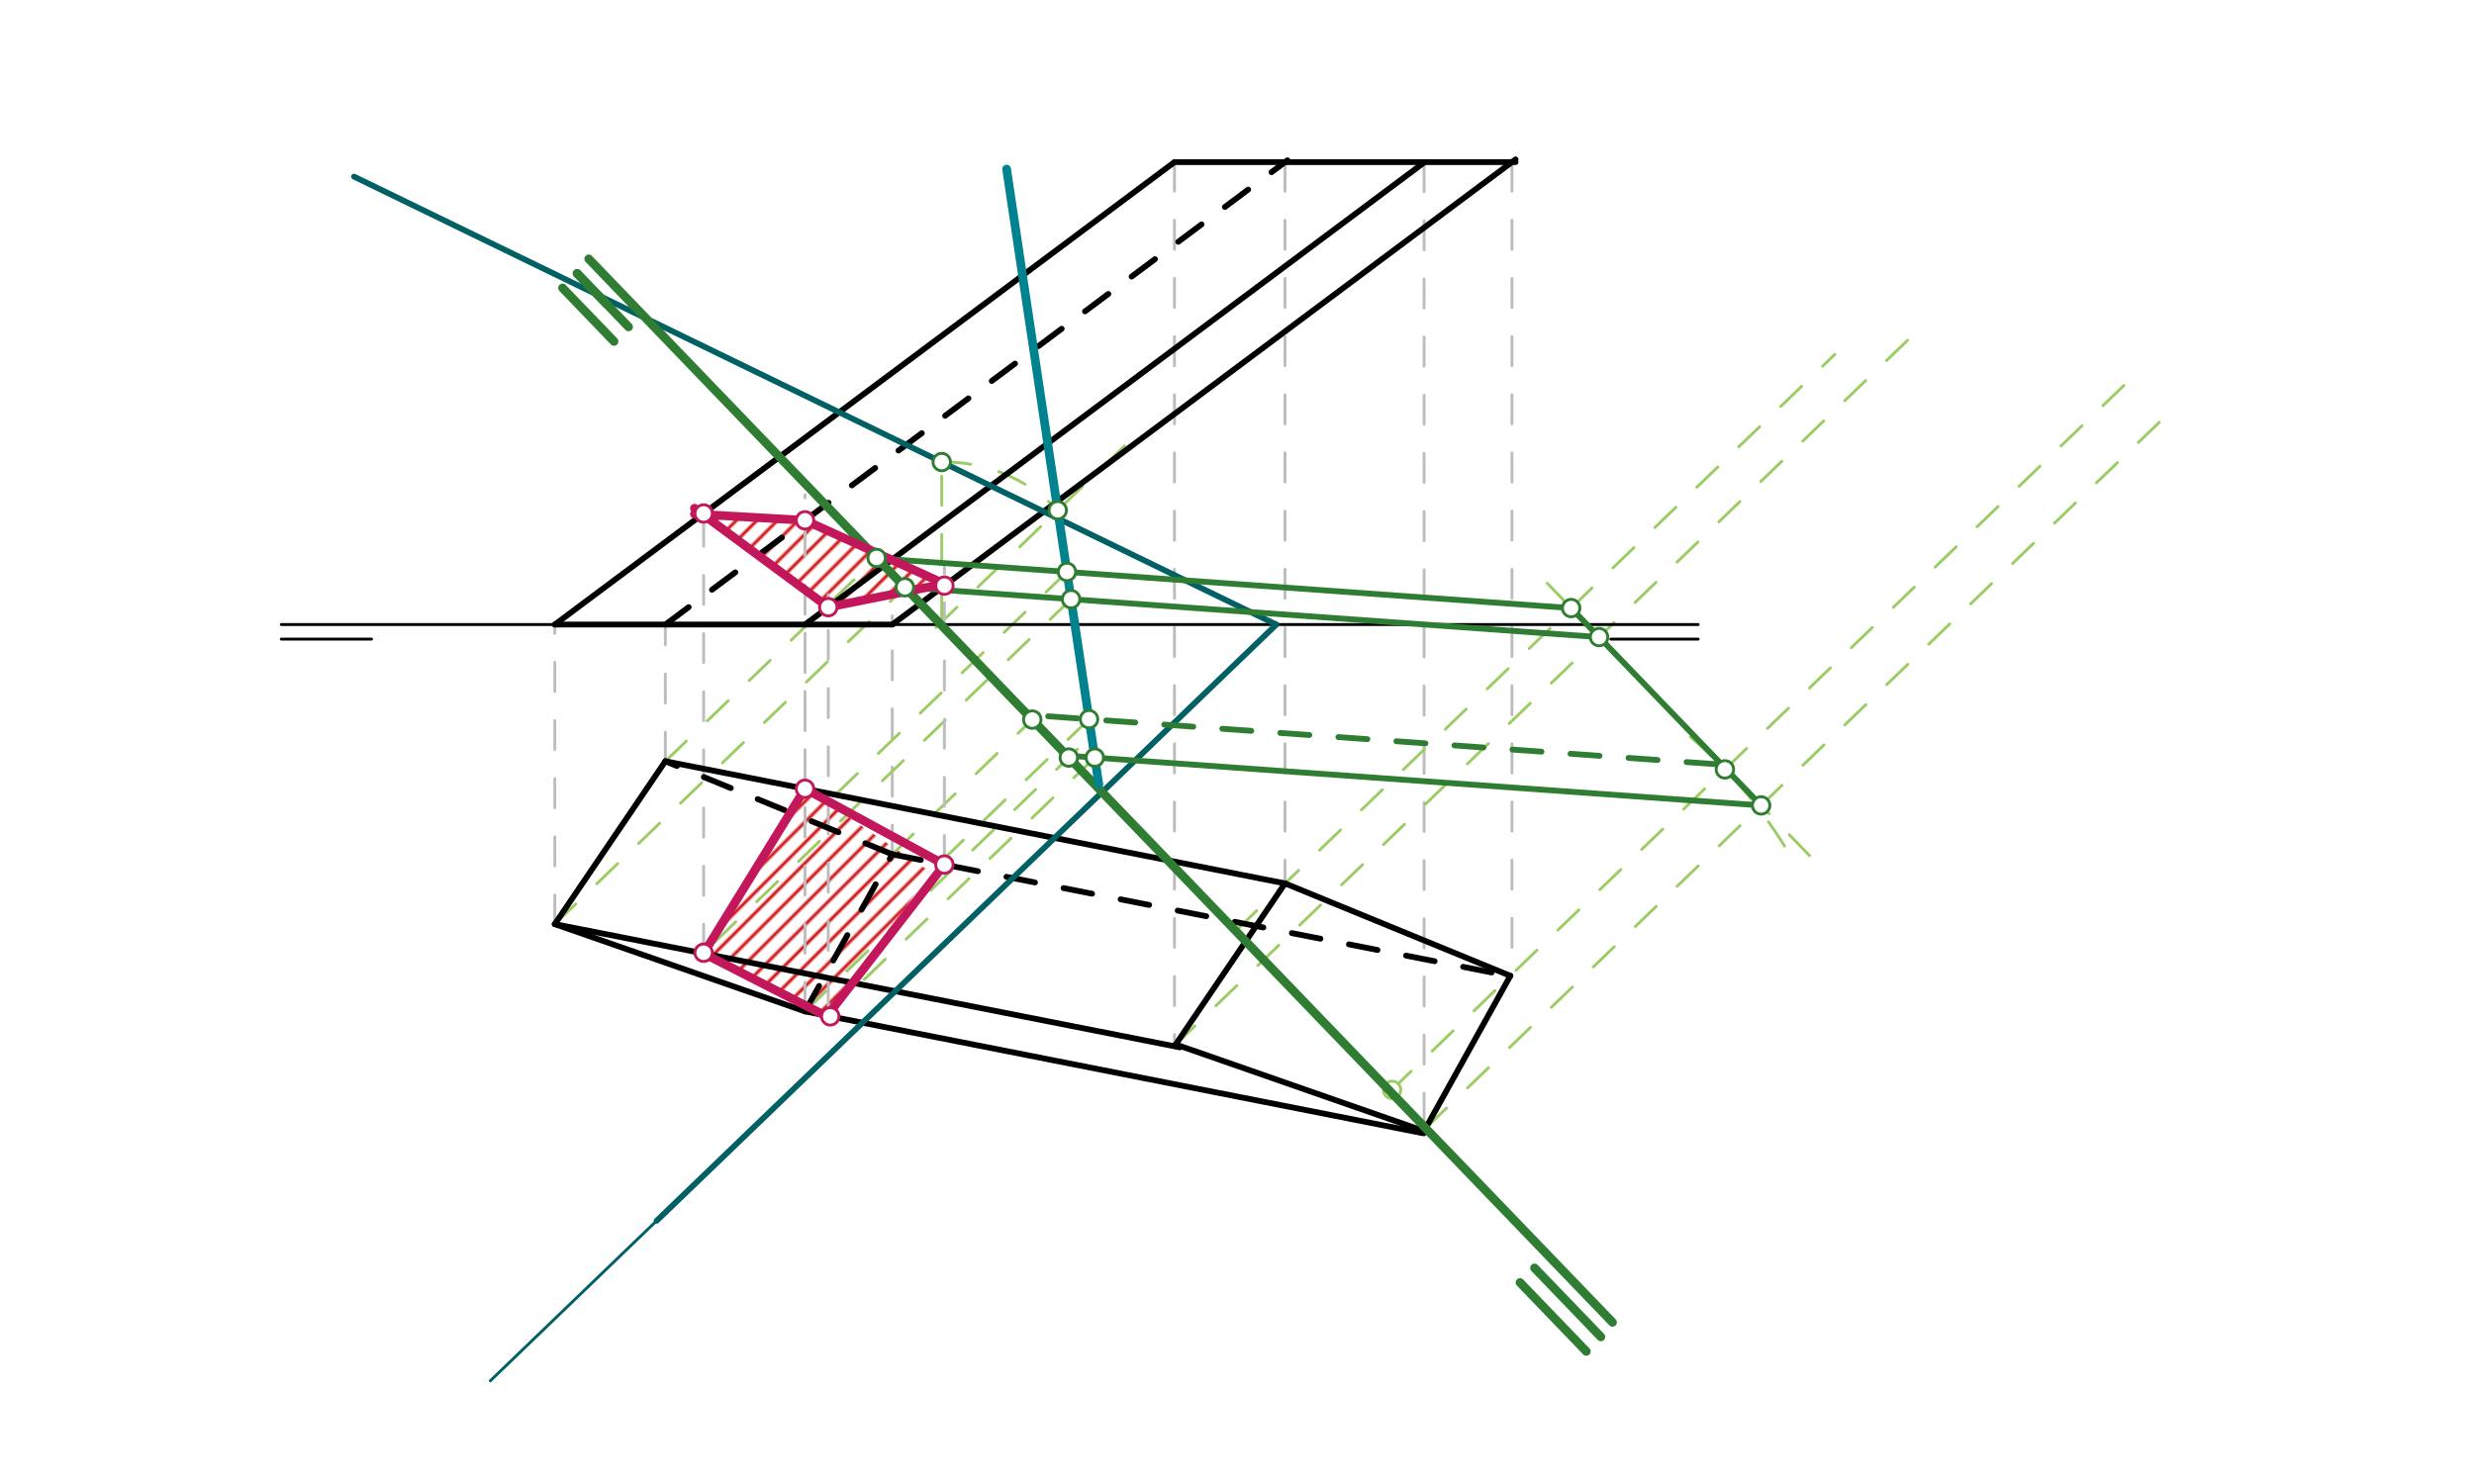 <svg xmlns="http://www.w3.org/2000/svg" class="svg--1it" height="100%" preserveAspectRatio="xMidYMid meet" viewBox="0 0 850.394 510.236" width="100%"><defs><marker id="marker-arrow" markerHeight="16" markerUnits="userSpaceOnUse" markerWidth="24" orient="auto-start-reverse" refX="24" refY="4" viewBox="0 0 24 8"><path d="M 0 0 L 24 4 L 0 8 z" stroke="inherit"></path></marker></defs><g class="aux-layer--1FB"><g class="element--2qn"><defs><pattern height="5" id="fill_140_7usvml__pattern-stripes" patternTransform="rotate(-45)" patternUnits="userSpaceOnUse" width="5"><rect fill="#CC0000" height="1" transform="translate(0,0)" width="5"></rect></pattern></defs><g fill="url(#fill_140_7usvml__pattern-stripes)"><path d="M 241.633 176.902 L 276.703 178.903 L 323.703 201.734 L 284.703 208.763 L 241.633 176.902 Z" stroke="none"></path></g></g><g class="element--2qn"><defs><pattern height="5" id="fill_146_d5yesc__pattern-stripes" patternTransform="rotate(-45)" patternUnits="userSpaceOnUse" width="5"><rect fill="#CC0000" height="1" transform="translate(0,0)" width="5"></rect></pattern></defs><g fill="url(#fill_146_d5yesc__pattern-stripes)"><path d="M 277.703 271.734 L 277.703 271.734 L 319.703 299.734 L 285.703 349.734 L 241.864 327.822 L 277.703 271.734 Z" stroke="none"></path></g></g><g class="element--2qn"><line stroke="#BDBDBD" stroke-dasharray="10" stroke-linecap="round" stroke-width="1" x1="190.703" x2="190.703" y1="317.734" y2="214.734"></line></g><g class="element--2qn"><line stroke="#BDBDBD" stroke-dasharray="10" stroke-linecap="round" stroke-width="1" x1="228.703" x2="228.703" y1="261.734" y2="214.734"></line></g><g class="element--2qn"><line stroke="#BDBDBD" stroke-dasharray="10" stroke-linecap="round" stroke-width="1" x1="306.703" x2="306.703" y1="293.734" y2="211.734"></line></g><g class="element--2qn"><line stroke="#BDBDBD" stroke-dasharray="10" stroke-linecap="round" stroke-width="1" x1="276.703" x2="276.703" y1="347.734" y2="214.734"></line></g><g class="element--2qn"><line stroke="#BDBDBD" stroke-dasharray="10" stroke-linecap="round" stroke-width="1" x1="441.703" x2="441.703" y1="55.734" y2="303.734"></line></g><g class="element--2qn"><line stroke="#BDBDBD" stroke-dasharray="10" stroke-linecap="round" stroke-width="1" x1="403.703" x2="403.703" y1="55.734" y2="359.104"></line></g><g class="element--2qn"><line stroke="#BDBDBD" stroke-dasharray="10" stroke-linecap="round" stroke-width="1" x1="489.5" x2="489.5" y1="55.886" y2="393.734"></line></g><g class="element--2qn"><line stroke="#BDBDBD" stroke-dasharray="10" stroke-linecap="round" stroke-width="1" x1="519.703" x2="519.703" y1="55.734" y2="335.619"></line></g><g class="element--2qn"><line stroke="#9CCC65" stroke-dasharray="10" stroke-linecap="round" stroke-width="1" x1="228.703" x2="301.33" y1="261.734" y2="191.835"></line></g><g class="element--2qn"><line stroke="#9CCC65" stroke-dasharray="10" stroke-linecap="round" stroke-width="1" x1="190.703" x2="319.776" y1="317.734" y2="193.51"></line></g><g class="element--2qn"><line stroke="#9CCC65" stroke-dasharray="10" stroke-linecap="round" stroke-width="1" x1="306.703" x2="359.238" y1="293.734" y2="243.173"></line></g><g class="element--2qn"><line stroke="#9CCC65" stroke-dasharray="10" stroke-linecap="round" stroke-width="1" x1="276.703" x2="375.141" y1="347.734" y2="252.994"></line></g><g class="element--2qn"><line stroke="#9CCC65" stroke-dasharray="10" stroke-linecap="round" stroke-width="1" x1="655.69" x2="404.131" y1="116.994" y2="359.104"></line></g><g class="element--2qn"><line stroke="#9CCC65" stroke-dasharray="10" stroke-linecap="round" stroke-width="1" x1="490.041" x2="747.818" y1="387.91" y2="139.815"></line></g><g class="element--2qn"><line stroke="#9CCC65" stroke-dasharray="10" stroke-linecap="round" stroke-width="1" x1="477.859" x2="732.708" y1="375.252" y2="129.974"></line></g><g class="element--2qn"><line stroke="#9CCC65" stroke-dasharray="10" stroke-linecap="round" stroke-width="1" x1="424.74" x2="630.674" y1="320.06" y2="121.861"></line></g><g class="element--2qn"><path d="M 613.428 290.906 A 159.666 159.666 0 0 0 581.007 253.376" fill="none" stroke="#9CCC65" stroke-dasharray="10" stroke-linecap="round" stroke-width="1"></path></g><g class="element--2qn"><line stroke="#9CCC65" stroke-dasharray="10" stroke-linecap="round" stroke-width="1" x1="621.986" x2="530.893" y1="294.199" y2="199.551"></line></g><g class="element--2qn"><line stroke="#9CCC65" stroke-dasharray="10" stroke-linecap="round" stroke-width="1" x1="323.703" x2="323.703" y1="213.734" y2="155.734"></line></g><g class="element--2qn"><line stroke="#9CCC65" stroke-dasharray="10" stroke-linecap="round" stroke-width="1" x1="321.703" x2="389.948" y1="215.734" y2="150.052"></line></g><g class="element--2qn"><path d="M 323.703 158.867 A 54.067 54.067 0 0 1 363.577 175.434" fill="none" stroke="#9CCC65" stroke-dasharray="10" stroke-linecap="round" stroke-width="1"></path></g><g class="element--2qn"><line stroke="#9CCC65" stroke-dasharray="10" stroke-linecap="round" stroke-width="1" x1="368.159" x2="241.738" y1="206.02" y2="327.692"></line></g><g class="element--2qn"><line stroke="#9CCC65" stroke-dasharray="10" stroke-linecap="round" stroke-width="1" x1="376.318" x2="283.205" y1="260.485" y2="350.1"></line></g><g class="element--2qn"><line stroke="#9CCC65" stroke-dasharray="10" stroke-linecap="round" stroke-width="1" x1="374.339" x2="319.306" y1="247.278" y2="300.244"></line></g><g class="element--2qn"><line stroke="#9CCC65" stroke-dasharray="10" stroke-linecap="round" stroke-width="1" x1="366.753" x2="282.751" y1="196.636" y2="277.483"></line></g><g class="element--2qn"><line stroke="#BDBDBD" stroke-dasharray="10" stroke-linecap="round" stroke-width="1" x1="241.864" x2="241.864" y1="327.822" y2="171.734"></line></g><g class="element--2qn"><line stroke="#BDBDBD" stroke-dasharray="10" stroke-linecap="round" stroke-width="1" x1="284.703" x2="284.703" y1="346.734" y2="204.458"></line></g><g class="element--2qn"><line stroke="#BDBDBD" stroke-dasharray="10" stroke-linecap="round" stroke-width="1" x1="324.621" x2="324.621" y1="297.267" y2="193.734"></line></g><g class="element--2qn"><line stroke="#BDBDBD" stroke-dasharray="10" stroke-linecap="round" stroke-width="1" x1="276.703" x2="276.703" y1="271.199" y2="170.118"></line></g><g class="element--2qn"><circle cx="478.5" cy="374.734" r="3" stroke="#9CCC65" stroke-width="1" fill="#ffffff"></circle>}</g></g><g class="main-layer--3Vd"><g class="element--2qn"><line stroke="#000000" stroke-dasharray="none" stroke-linecap="round" stroke-width="1" x1="96.703" x2="583.703" y1="214.734" y2="214.734"></line></g><g class="element--2qn"><line stroke="#000000" stroke-dasharray="none" stroke-linecap="round" stroke-width="1" x1="583.703" x2="553.703" y1="219.734" y2="219.734"></line></g><g class="element--2qn"><line stroke="#000000" stroke-dasharray="none" stroke-linecap="round" stroke-width="1" x1="96.703" x2="127.703" y1="219.734" y2="219.734"></line></g><g class="element--2qn"><line stroke="#000000" stroke-dasharray="none" stroke-linecap="round" stroke-width="2" x1="228.703" x2="190.703" y1="261.734" y2="317.734"></line></g><g class="element--2qn"><line stroke="#000000" stroke-dasharray="none" stroke-linecap="round" stroke-width="2" x1="190.703" x2="276.703" y1="317.734" y2="347.734"></line></g><g class="element--2qn"><line stroke="#000000" stroke-dasharray="10" stroke-linecap="round" stroke-width="2" x1="276.703" x2="306.703" y1="347.734" y2="293.734"></line></g><g class="element--2qn"><line stroke="#000000" stroke-dasharray="10" stroke-linecap="round" stroke-width="2" x1="306.703" x2="228.703" y1="293.734" y2="261.734"></line></g><g class="element--2qn"><line stroke="#000000" stroke-dasharray="none" stroke-linecap="round" stroke-width="2" x1="306.703" x2="520.94" y1="214.734" y2="54.811"></line></g><g class="element--2qn"><line stroke="#000000" stroke-dasharray="none" stroke-linecap="round" stroke-width="2" x1="276.703" x2="489.5" y1="214.734" y2="55.886"></line></g><g class="element--2qn"><line stroke="#000000" stroke-dasharray="10" stroke-linecap="round" stroke-width="2" x1="228.703" x2="442.526" y1="214.734" y2="55.12"></line></g><g class="element--2qn"><line stroke="#000000" stroke-dasharray="none" stroke-linecap="round" stroke-width="2" x1="190.703" x2="403.703" y1="214.734" y2="55.734"></line></g><g class="element--2qn"><line stroke="#000000" stroke-dasharray="none" stroke-linecap="round" stroke-width="2" x1="403.703" x2="520.94" y1="55.734" y2="55.734"></line></g><g class="element--2qn"><line stroke="#000000" stroke-dasharray="none" stroke-linecap="round" stroke-width="2" x1="190.703" x2="306.703" y1="214.734" y2="214.734"></line></g><g class="element--2qn"><line stroke="#000000" stroke-dasharray="none" stroke-linecap="round" stroke-width="2" x1="228.703" x2="441.703" y1="261.734" y2="303.734"></line></g><g class="element--2qn"><line stroke="#000000" stroke-dasharray="none" stroke-linecap="round" stroke-width="2" x1="190.703" x2="405.615" y1="317.734" y2="360.111"></line></g><g class="element--2qn"><line stroke="#000000" stroke-dasharray="10" stroke-linecap="round" stroke-width="2" x1="306.703" x2="519.134" y1="293.734" y2="335.622"></line></g><g class="element--2qn"><line stroke="#000000" stroke-dasharray="none" stroke-linecap="round" stroke-width="2" x1="441.703" x2="519.176" y1="303.734" y2="335.518"></line></g><g class="element--2qn"><line stroke="#000000" stroke-dasharray="none" stroke-linecap="round" stroke-width="2" x1="441.703" x2="404.131" y1="303.734" y2="359.104"></line></g><g class="element--2qn"><line stroke="#000000" stroke-dasharray="none" stroke-linecap="round" stroke-width="2" x1="404.131" x2="491.008" y1="359.104" y2="389.41"></line></g><g class="element--2qn"><line stroke="#000000" stroke-dasharray="none" stroke-linecap="round" stroke-width="2" x1="489.5" x2="519.154" y1="388.884" y2="335.506"></line></g><g class="element--2qn"><line stroke="#000000" stroke-dasharray="none" stroke-linecap="round" stroke-width="2" x1="276.703" x2="489.346" y1="347.734" y2="389.664"></line></g><g class="element--2qn"><line stroke="#006064" stroke-dasharray="none" stroke-linecap="round" stroke-width="2" x1="121.703" x2="438.703" y1="60.734" y2="214.734"></line></g><g class="element--2qn"><line stroke="#006064" stroke-dasharray="none" stroke-linecap="round" stroke-width="2" x1="438.703" x2="225.703" y1="214.734" y2="419.734"></line></g><g class="element--2qn"><line stroke="#006064" stroke-dasharray="none" stroke-linecap="round" stroke-width="1" x1="225.703" x2="168.535" y1="419.734" y2="474.755"></line></g><g class="element--2qn"><line stroke="#2E7D32" stroke-dasharray="none" stroke-linecap="round" stroke-width="3" x1="202.372" x2="554.272" y1="89.015" y2="454.647"></line></g><g class="element--2qn"><line stroke="#2E7D32" stroke-dasharray="none" stroke-linecap="round" stroke-width="3" x1="550.272" x2="527.472" y1="459.647" y2="435.957"></line></g><g class="element--2qn"><line stroke="#2E7D32" stroke-dasharray="none" stroke-linecap="round" stroke-width="3" x1="198.372" x2="216.059" y1="94.015" y2="112.392"></line></g><g class="element--2qn"><line stroke="#2E7D32" stroke-dasharray="none" stroke-linecap="round" stroke-width="3" x1="198.372" x2="208.466" y1="94.015" y2="104.503"></line></g><g class="element--2qn"><line stroke="#2E7D32" stroke-dasharray="none" stroke-linecap="round" stroke-width="3" x1="193.372" x2="211.059" y1="99.015" y2="117.392"></line></g><g class="element--2qn"><line stroke="#2E7D32" stroke-dasharray="none" stroke-linecap="round" stroke-width="3" x1="545.272" x2="522.472" y1="464.647" y2="440.957"></line></g><g class="element--2qn"><line stroke="#2E7D32" stroke-dasharray="none" stroke-linecap="round" stroke-width="2" x1="311.037" x2="549.655" y1="201.92" y2="219.046"></line></g><g class="element--2qn"><line stroke="#2E7D32" stroke-dasharray="none" stroke-linecap="round" stroke-width="2" x1="540.058" x2="304.027" y1="209.074" y2="192.134"></line></g><g class="element--2qn"><line stroke="#2E7D32" stroke-dasharray="10" stroke-linecap="round" stroke-width="2" x1="589.703" x2="351.718" y1="262.734" y2="245.655"></line></g><g class="element--2qn"><line stroke="#2E7D32" stroke-dasharray="none" stroke-linecap="round" stroke-width="2" x1="605.359" x2="367.698" y1="276.923" y2="259.867"></line></g><g class="element--2qn"><line stroke="#2E7D32" stroke-dasharray="none" stroke-linecap="round" stroke-width="2" x1="540.058" x2="605.359" y1="209.074" y2="276.923"></line></g><g class="element--2qn"><line stroke="#00838F" stroke-dasharray="none" stroke-linecap="round" stroke-width="3" x1="377.703" x2="346.006" y1="269.734" y2="58.138"></line></g><g class="element--2qn"><line stroke="#C2185B" stroke-dasharray="none" stroke-linecap="round" stroke-width="3" x1="241.864" x2="284.703" y1="327.822" y2="349.734"></line></g><g class="element--2qn"><line stroke="#C2185B" stroke-dasharray="none" stroke-linecap="round" stroke-width="3" x1="284.703" x2="324.621" y1="348.734" y2="297.267"></line></g><g class="element--2qn"><line stroke="#C2185B" stroke-dasharray="none" stroke-linecap="round" stroke-width="3" x1="324.621" x2="276.703" y1="297.267" y2="271.199"></line></g><g class="element--2qn"><line stroke="#C2185B" stroke-dasharray="none" stroke-linecap="round" stroke-width="3" x1="276.703" x2="241.864" y1="271.199" y2="327.822"></line></g><g class="element--2qn"><line stroke="#C2185B" stroke-dasharray="none" stroke-linecap="round" stroke-width="3" x1="238.703" x2="284.703" y1="174.734" y2="208.763"></line></g><g class="element--2qn"><line stroke="#C2185B" stroke-dasharray="none" stroke-linecap="round" stroke-width="3" x1="284.703" x2="324.703" y1="208.763" y2="200.734"></line></g><g class="element--2qn"><line stroke="#C2185B" stroke-dasharray="none" stroke-linecap="round" stroke-width="3" x1="324.621" x2="276.703" y1="200.751" y2="178.903"></line></g><g class="element--2qn"><line stroke="#C2185B" stroke-dasharray="none" stroke-linecap="round" stroke-width="3" x1="276.703" x2="238.703" y1="178.903" y2="176.734"></line></g><g class="element--2qn"><circle cx="301.33" cy="191.835" r="3" stroke="#2E7D32" stroke-width="1" fill="#ffffff"></circle>}</g><g class="element--2qn"><circle cx="311.037" cy="201.92" r="3" stroke="#2E7D32" stroke-width="1" fill="#ffffff"></circle>}</g><g class="element--2qn"><circle cx="367.381" cy="260.463" r="3" stroke="#2E7D32" stroke-width="1" fill="#ffffff"></circle>}</g><g class="element--2qn"><circle cx="354.826" cy="247.419" r="3" stroke="#2E7D32" stroke-width="1" fill="#ffffff"></circle>}</g><g class="element--2qn"><circle cx="592.899" cy="264.532" r="3" stroke="#2E7D32" stroke-width="1" fill="#ffffff"></circle>}</g><g class="element--2qn"><circle cx="605.359" cy="276.923" r="3" stroke="#2E7D32" stroke-width="1" fill="#ffffff"></circle>}</g><g class="element--2qn"><circle cx="549.655" cy="219.046" r="3" stroke="#2E7D32" stroke-width="1" fill="#ffffff"></circle>}</g><g class="element--2qn"><circle cx="540.058" cy="209.074" r="3" stroke="#2E7D32" stroke-width="1" fill="#ffffff"></circle>}</g><g class="element--2qn"><circle cx="323.703" cy="158.867" r="3" stroke="#2E7D32" stroke-width="1" fill="#ffffff"></circle>}</g><g class="element--2qn"><circle cx="363.577" cy="175.434" r="3" stroke="#2E7D32" stroke-width="1" fill="#ffffff"></circle>}</g><g class="element--2qn"><circle cx="366.753" cy="196.636" r="3" stroke="#2E7D32" stroke-width="1" fill="#ffffff"></circle>}</g><g class="element--2qn"><circle cx="368.159" cy="206.02" r="3" stroke="#2E7D32" stroke-width="1" fill="#ffffff"></circle>}</g><g class="element--2qn"><circle cx="374.339" cy="247.278" r="3" stroke="#2E7D32" stroke-width="1" fill="#ffffff"></circle>}</g><g class="element--2qn"><circle cx="376.318" cy="260.485" r="3" stroke="#2E7D32" stroke-width="1" fill="#ffffff"></circle>}</g><g class="element--2qn"><circle cx="241.864" cy="327.571" r="3" stroke="#C2185B" stroke-width="1" fill="#ffffff"></circle>}</g><g class="element--2qn"><circle cx="285.388" cy="349.447" r="3" stroke="#C2185B" stroke-width="1" fill="#ffffff"></circle>}</g><g class="element--2qn"><circle cx="324.621" cy="297.267" r="3" stroke="#C2185B" stroke-width="1" fill="#ffffff"></circle>}</g><g class="element--2qn"><circle cx="276.703" cy="271.199" r="3" stroke="#C2185B" stroke-width="1" fill="#ffffff"></circle>}</g><g class="element--2qn"><circle cx="241.864" cy="176.544" r="3" stroke="#C2185B" stroke-width="1" fill="#ffffff"></circle>}</g><g class="element--2qn"><circle cx="284.703" cy="208.763" r="3" stroke="#C2185B" stroke-width="1" fill="#ffffff"></circle>}</g><g class="element--2qn"><circle cx="324.621" cy="201.359" r="3" stroke="#C2185B" stroke-width="1" fill="#ffffff"></circle>}</g><g class="element--2qn"><circle cx="276.703" cy="178.903" r="3" stroke="#C2185B" stroke-width="1" fill="#ffffff"></circle>}</g></g><g class="snaps-layer--2PT"></g><g class="temp-layer--rAP"></g></svg>